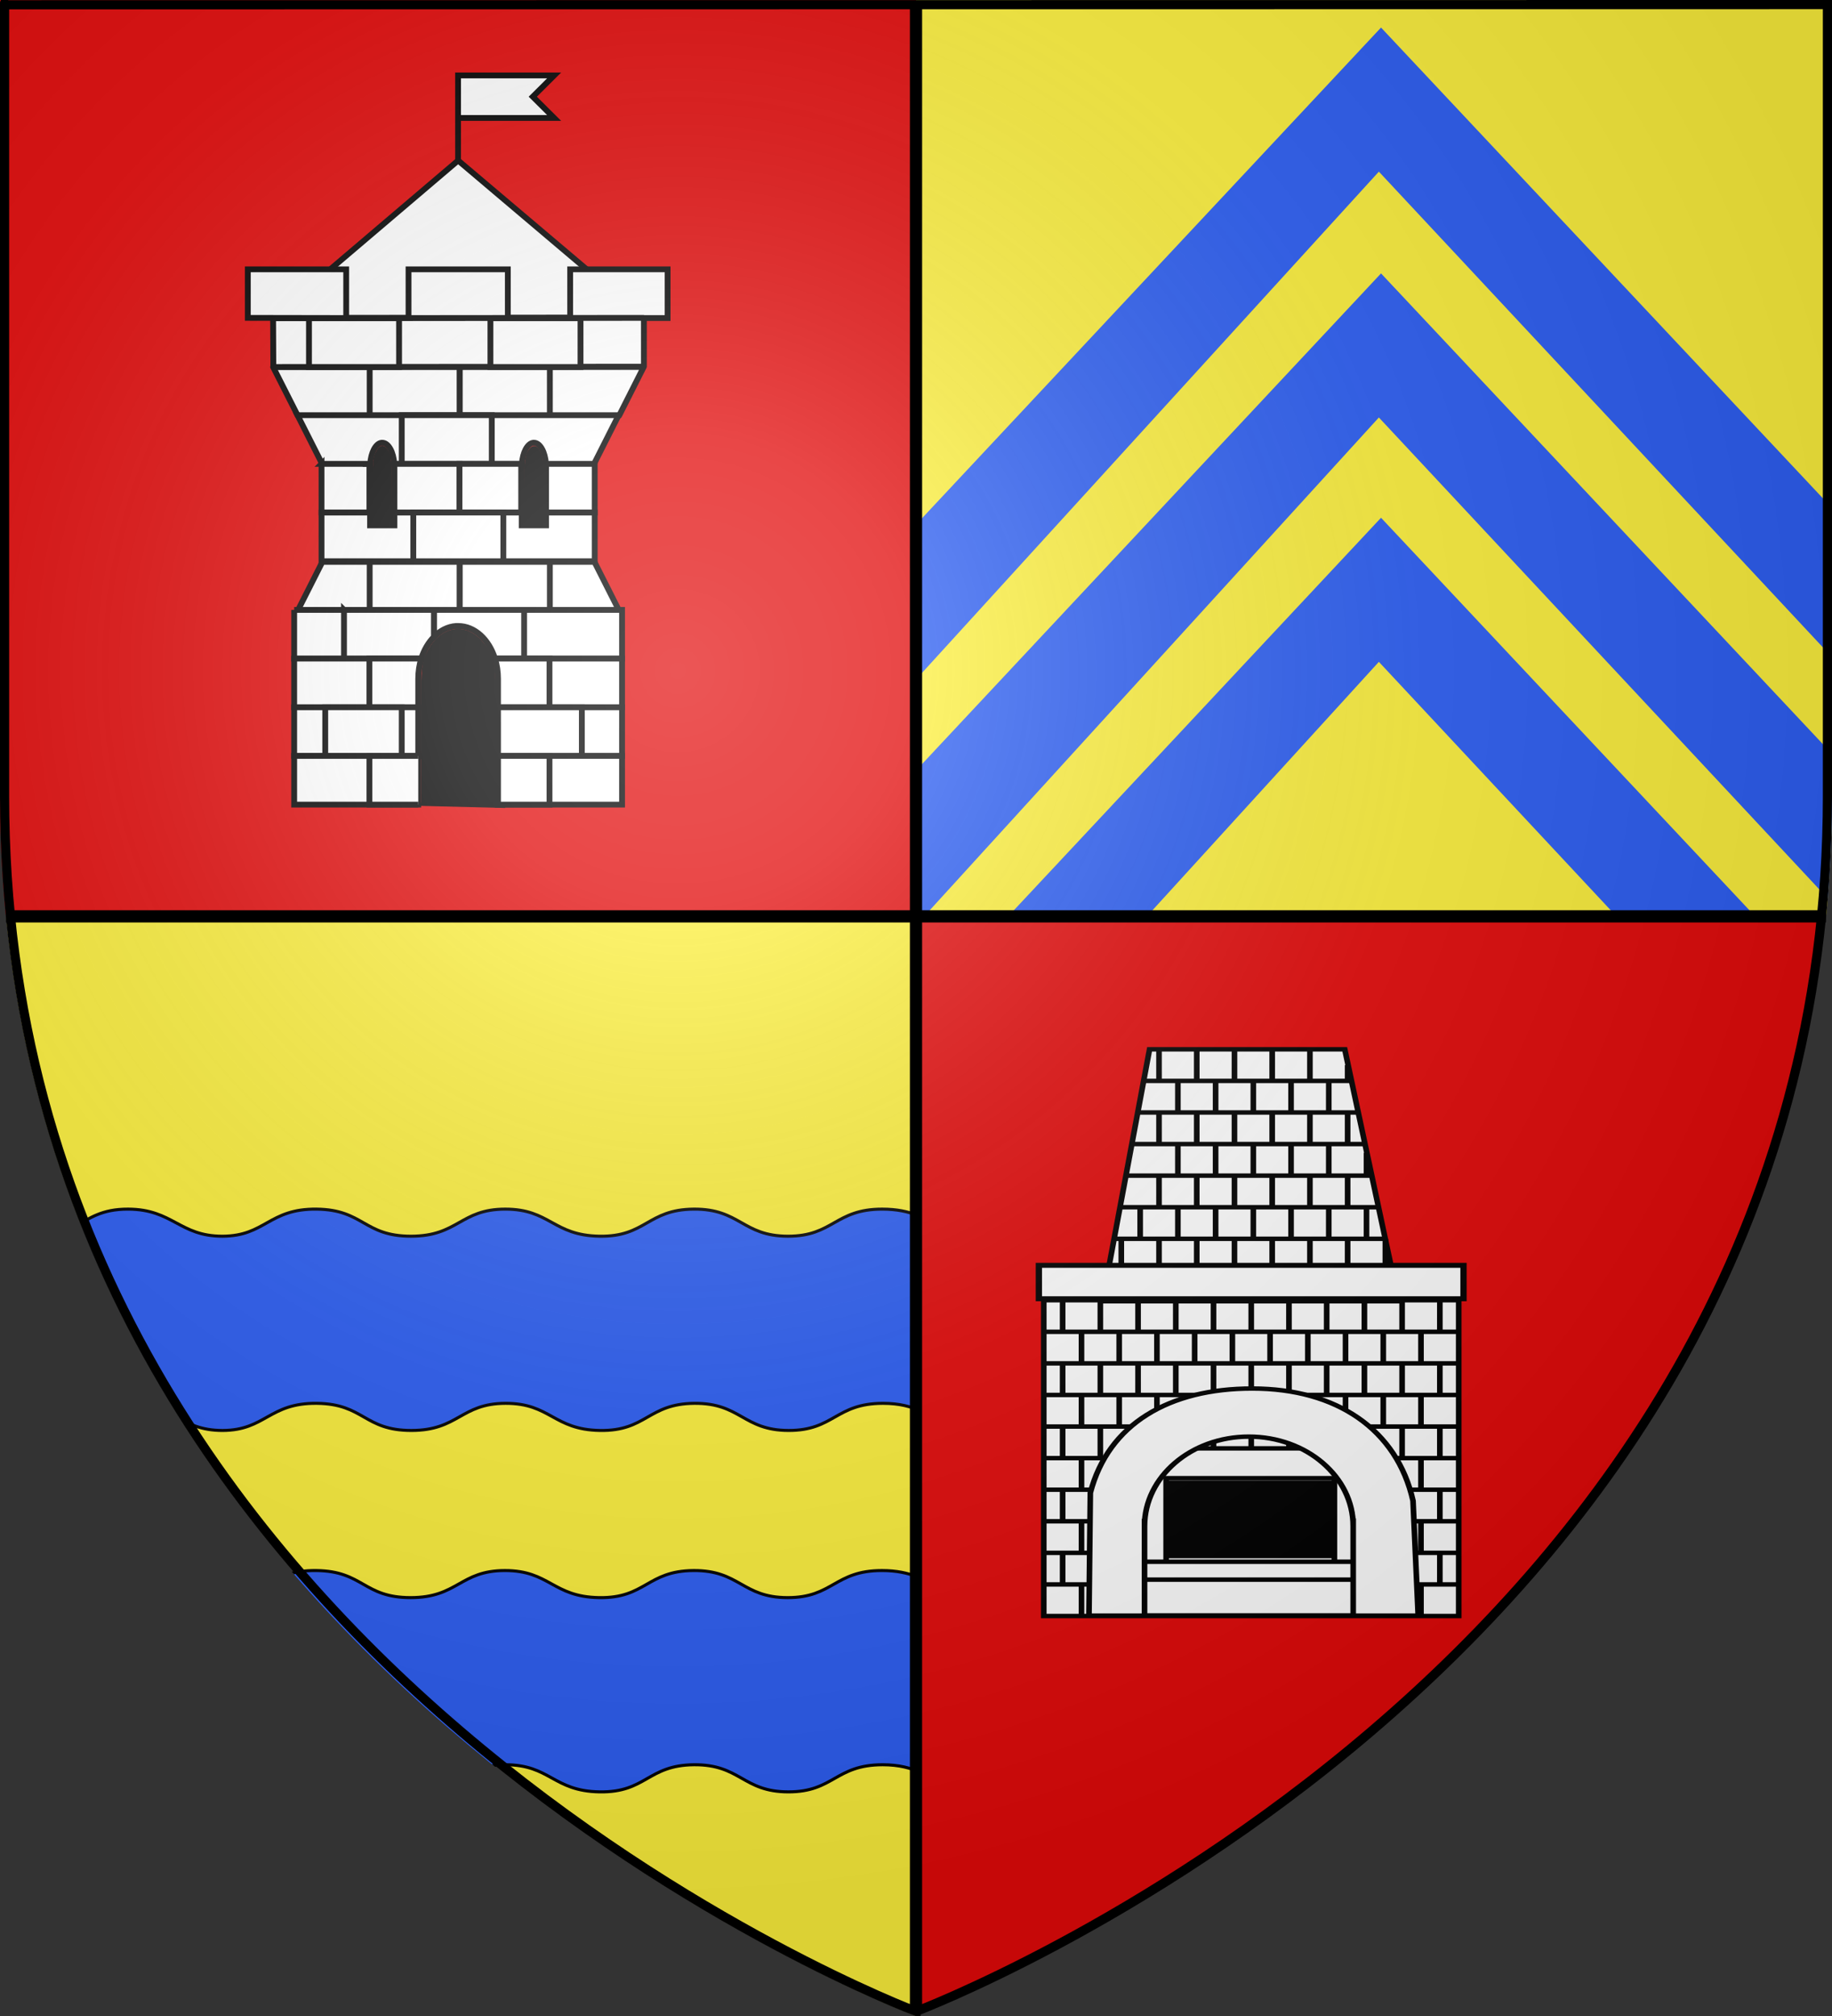 <?xml version="1.0" encoding="UTF-8" standalone="no"?>
<!-- Created with Inkscape (http://www.inkscape.org/) -->

<svg
   xmlns:svg="http://www.w3.org/2000/svg"
   xmlns="http://www.w3.org/2000/svg"
   xmlns:xlink="http://www.w3.org/1999/xlink"
   version="1.0"
   width="600"
   height="660"
   id="svg2">
  <rect width="100%" height="100%" fill="#333333" stroke="none"/>
  <defs
     id="defs6">
    <linearGradient
       id="linearGradient2893">
      <stop
         id="stop2895"
         style="stop-color:#ffffff;stop-opacity:0.314"
         offset="0" />
      <stop
         id="stop2897"
         style="stop-color:#ffffff;stop-opacity:0.251"
         offset="0.19" />
      <stop
         id="stop2901"
         style="stop-color:#6b6b6b;stop-opacity:0.125"
         offset="0.6" />
      <stop
         id="stop2899"
         style="stop-color:#000000;stop-opacity:0.125"
         offset="1" />
    </linearGradient>
    <linearGradient
       id="linearGradient2885">
      <stop
         id="stop2887"
         style="stop-color:#ffffff;stop-opacity:1"
         offset="0" />
      <stop
         id="stop2891"
         style="stop-color:#ffffff;stop-opacity:1"
         offset="0.229" />
      <stop
         id="stop2889"
         style="stop-color:#000000;stop-opacity:1"
         offset="1" />
    </linearGradient>
    <linearGradient
       id="linearGradient2955">
      <stop
         id="stop2867"
         style="stop-color:#fd0000;stop-opacity:1"
         offset="0" />
      <stop
         id="stop2873"
         style="stop-color:#e77275;stop-opacity:0.659"
         offset="0.5" />
      <stop
         id="stop2959"
         style="stop-color:#000000;stop-opacity:0.323"
         offset="1" />
    </linearGradient>
    <radialGradient
       cx="225.524"
       cy="218.901"
       r="300"
       fx="225.524"
       fy="218.901"
       id="radialGradient2961"
       xlink:href="#linearGradient2955"
       gradientUnits="userSpaceOnUse"
       gradientTransform="matrix(-4.167939e-4,2.183,-1.884,-3.599562e-4,615.597,-289.121)" />
    <polygon
       points="0.588,0.809 -0.951,-0.309 0.951,-0.309 -0.588,0.809 0,-1 0,-1 "
       transform="scale(53,53)"
       id="star" />
    <clipPath
       id="clip">
      <path
         d="m 0,-200 0,800 300,0 0,-800 -300,0 z"
         id="path10" />
    </clipPath>
    <radialGradient
       cx="225.524"
       cy="218.901"
       r="300"
       fx="225.524"
       fy="218.901"
       id="radialGradient1911"
       xlink:href="#linearGradient2955"
       gradientUnits="userSpaceOnUse"
       gradientTransform="matrix(-4.167939e-4,2.183,-1.884,-3.599562e-4,615.597,-289.121)" />
    <radialGradient
       cx="225.524"
       cy="218.901"
       r="300"
       fx="225.524"
       fy="218.901"
       id="radialGradient2865"
       xlink:href="#linearGradient2955"
       gradientUnits="userSpaceOnUse"
       gradientTransform="matrix(0,1.749,-1.593,-1.049767e-7,551.788,-191.29)" />
    <radialGradient
       cx="225.524"
       cy="218.901"
       r="300"
       fx="225.524"
       fy="218.901"
       id="radialGradient2871"
       xlink:href="#linearGradient2955"
       gradientUnits="userSpaceOnUse"
       gradientTransform="matrix(0,1.386,-1.323,-5.741131e-8,-158.082,-109.541)" />
    <radialGradient
       cx="221.445"
       cy="226.331"
       r="300"
       fx="221.445"
       fy="226.331"
       id="radialGradient3163"
       xlink:href="#linearGradient2893"
       gradientUnits="userSpaceOnUse"
       gradientTransform="matrix(1.353,0,0,1.349,-77.629,-85.747)" />
    <clipPath
       id="clipPath4602">
      <path
         d="m 178.315,351.932 c 5.237,10.231 13.288,25.474 19.002,33.267 L 451.595,106.325 707.517,380.414 c 21.023,-28.183 6.889,-10.018 19.021,-29.2 L 452.302,59.153 178.315,351.932 z"
         id="path4604"
         style="fill:#fcef3c;fill-opacity:1;fill-rule:evenodd;stroke:#000000;stroke-width:3;stroke-linecap:butt;stroke-linejoin:miter;stroke-miterlimit:4;stroke-opacity:1;stroke-dasharray:none;display:inline" />
    </clipPath>
    <clipPath
       id="clipPath4602-2">
      <path
         d="m 178.315,351.932 c 5.237,10.231 13.288,25.474 19.002,33.267 L 451.595,106.325 707.517,380.414 c 21.023,-28.183 6.889,-10.018 19.021,-29.2 L 452.302,59.153 178.315,351.932 z"
         id="path4604-6"
         style="fill:#fcef3c;fill-opacity:1;fill-rule:evenodd;stroke:#000000;stroke-width:3;stroke-linecap:butt;stroke-linejoin:miter;stroke-miterlimit:4;stroke-opacity:1;stroke-dasharray:none;display:inline" />
    </clipPath>
    <clipPath
       id="clipPath4602-9">
      <path
         d="m 178.315,351.932 c 5.237,10.231 13.288,25.474 19.002,33.267 L 451.595,106.325 707.517,380.414 c 21.023,-28.183 6.889,-10.018 19.021,-29.2 L 452.302,59.153 178.315,351.932 z"
         id="path4604-4"
         style="fill:#fcef3c;fill-opacity:1;fill-rule:evenodd;stroke:#000000;stroke-width:3;stroke-linecap:butt;stroke-linejoin:miter;stroke-miterlimit:4;stroke-opacity:1;stroke-dasharray:none;display:inline" />
    </clipPath>
    <clipPath
       id="clipPath4674">
      <path
         d="m 600,2e-6 0,260.43 c 0,13.579 -0.672,26.762 -1.947,39.57 L 300,300 300,2e-6 l 300,0 z"
         id="path4676"
         style="fill:#fcef3c;fill-opacity:1;fill-rule:evenodd;stroke:none;display:inline" />
    </clipPath>
    <clipPath
       id="clipPath4709">
      <path
         d="m 300,300 0,360 C 300,660 27.698,557.617 2,300 l 298,0 z"
         id="path4711"
         style="fill:#fcef3c;fill-opacity:1;fill-rule:evenodd;stroke:none;display:inline" />
    </clipPath>
    <clipPath
       id="clipPath4709-6">
      <path
         d="m 300,300 0,360 C 300,660 27.698,557.617 2,300 l 298,0 z"
         id="path4711-2"
         style="fill:#fcef3c;fill-opacity:1;fill-rule:evenodd;stroke:none;display:inline" />
    </clipPath>
    <clipPath
       id="clipPath4763">
      <path
         d="m 299.256,181.609 0,360 c 0,0 -272.302,-102.383 -298,-360 l 298,0 z"
         id="path4765"
         style="fill:#fcef3c;fill-opacity:1;fill-rule:evenodd;stroke:none;display:inline" />
    </clipPath>
  </defs>
  <g
     id="layer3"
     style="display:inline">
    <path
       d="M 0,0 0,260.43 C 0,274.01 0.672,287.192 1.947,300 L 300,300 300,0 0,0 z"
       id="path3161"
       style="fill:#e20909;fill-opacity:1;fill-rule:evenodd;stroke:none;display:inline" />
    <path
       d="m 300,300 0,358.5 c 0,0 270.474,-101.957 296,-358.5 l -296,0 z"
       id="path5127"
       style="fill:#e20909;fill-opacity:1;fill-rule:evenodd;stroke:none;display:inline" />
    <path
       d="m 300,300 0,360 C 300,660 27.698,557.617 2,300 l 298,0 z"
       id="path6098"
       style="fill:#fcef3c;fill-opacity:1;fill-rule:evenodd;stroke:none;display:inline" />
    <path
       d="m 600,0 0,260.43 c 0,13.579 -0.672,26.762 -1.947,39.57 L 300,300 300,0 600,0 z"
       id="path6100"
       style="fill:#fcef3c;fill-opacity:1;fill-rule:evenodd;stroke:none;display:inline" />
  </g>
  <g
     id="layer4"
     style="display:inline">
    <g
       clip-path="url(#clipPath4674)"
       id="g4647"
       style="fill:#2b5df2;fill-opacity:1">
      <path
         d="m 600,-0.351 0,260.43 c 0,13.579 -0.672,26.762 -1.947,39.57 l -298.053,0 0,-300 300,0 z"
         transform="translate(0,-50.133)"
         clip-path="url(#clipPath4602)"
         id="path6100-1"
         style="fill:#2b5df2;fill-opacity:1;fill-rule:evenodd;stroke:none;display:inline" />
      <path
         d="m 600,-0.351 0,260.43 c 0,13.579 -0.672,26.762 -1.947,39.57 l -298.053,0 0,-300 300,0 z"
         transform="translate(0,30.351)"
         clip-path="url(#clipPath4602-2)"
         id="path6100-1-0"
         style="fill:#2b5df2;fill-opacity:1;fill-rule:evenodd;stroke:none;display:inline" />
      <path
         d="m 600,-0.351 0,260.43 c 0,13.579 -0.672,26.762 -1.947,39.57 l -298.053,0 0,-300 300,0 z"
         transform="translate(0,110.351)"
         clip-path="url(#clipPath4602-9)"
         id="path6100-1-6"
         style="fill:#2b5df2;fill-opacity:1;fill-rule:evenodd;stroke:none;display:inline" />
    </g>
    <path
       d="M 89.474,104.066 210.787,103.953 150.043,52.546 89.474,104.066 z"
       id="path3971"
       style="color:#000000;fill:#ffffff;fill-opacity:1;fill-rule:nonzero;stroke:#000000;stroke-width:1.901;stroke-linecap:butt;stroke-linejoin:bevel;stroke-miterlimit:4;stroke-opacity:1;stroke-dasharray:none;stroke-dashoffset:0;marker:none;visibility:visible;display:inline;overflow:visible" />
    <path
       d="m 81.162,88.175 0,15.89 32.221,0.055 0,-15.945 -32.221,0 z m 52.639,0 0,15.945 32.519,0 0,-15.945 -32.519,0 z m 52.938,0 0,15.945 31.911,0 0,-15.945 -31.911,0 z"
       id="rect3714"
       style="color:#000000;fill:#ffffff;fill-opacity:1;fill-rule:nonzero;stroke:#000000;stroke-width:1.901;stroke-linecap:butt;stroke-linejoin:miter;stroke-miterlimit:4;stroke-opacity:1;stroke-dasharray:none;stroke-dashoffset:0;marker:none;visibility:visible;display:inline;overflow:visible" />
    <g
       transform="matrix(1.004,0,0,0.997,-18.273,-50.024)"
       id="g5927"
       style="fill:#ffffff;fill-opacity:1">
      <path
         d="m 107.284,170.679 8.054,16 104.815,0 8.03,-16 -120.898,0 z"
         id="path5523"
         style="color:#000000;fill:#ffffff;fill-opacity:1;fill-rule:nonzero;stroke:#000000;stroke-width:1.901;stroke-linecap:butt;stroke-linejoin:round;stroke-miterlimit:4;stroke-opacity:1;stroke-dasharray:none;stroke-dashoffset:0;marker:none;visibility:visible;display:inline;overflow:visible" />
      <rect
         width="29.389"
         height="16"
         x="138.792"
         y="170.679"
         id="rect5517"
         style="color:#000000;fill:#ffffff;fill-opacity:1;fill-rule:nonzero;stroke:#000000;stroke-width:1.901;stroke-linecap:butt;stroke-linejoin:miter;stroke-miterlimit:4;stroke-opacity:1;stroke-dasharray:none;stroke-dashoffset:0;marker:none;visibility:visible;display:inline;overflow:visible" />
      <rect
         width="29.389"
         height="16"
         x="168.18"
         y="170.679"
         id="rect5519"
         style="color:#000000;fill:#ffffff;fill-opacity:1;fill-rule:nonzero;stroke:#000000;stroke-width:1.901;stroke-linecap:butt;stroke-linejoin:miter;stroke-miterlimit:4;stroke-opacity:1;stroke-dasharray:none;stroke-dashoffset:0;marker:none;visibility:visible;display:inline;overflow:visible" />
    </g>
    <g
       transform="matrix(0.699,0,0,0.695,-59.706,-10.067)"
       id="g4208"
       style="fill:#ffffff;fill-opacity:1">
      <path
         d="M 224.812,210.062 236.344,233 258.875,233 c 0.362,-5.439 2.586,-9.686 5.344,-9.969 0.097,-0.01 0.214,0 0.312,0 2.89,0 5.249,4.344 5.625,9.969 l 59.781,0 c 0.362,-5.439 2.617,-9.686 5.375,-9.969 0.097,-0.01 0.183,0 0.281,0 2.89,0 5.249,4.344 5.625,9.969 l 22.531,0 11.531,-22.938 -150.469,0 z"
         id="rect3710"
         style="color:#000000;fill:#ffffff;fill-opacity:1;fill-rule:nonzero;stroke:#000000;stroke-width:2.726;stroke-linecap:butt;stroke-linejoin:miter;stroke-miterlimit:4;stroke-opacity:1;stroke-dasharray:none;stroke-dashoffset:0;marker:none;visibility:visible;display:inline;overflow:visible" />
      <rect
         width="42.189"
         height="22.929"
         x="273.653"
         y="210.066"
         id="rect5525"
         style="color:#000000;fill:#ffffff;fill-opacity:1;fill-rule:nonzero;stroke:#000000;stroke-width:2.726;stroke-linecap:butt;stroke-linejoin:miter;stroke-miterlimit:4;stroke-opacity:1;stroke-dasharray:none;stroke-dashoffset:0;marker:none;visibility:visible;display:inline;overflow:visible" />
    </g>
    <g
       transform="matrix(0.699,0,0,0.695,-59.706,-10.067)"
       id="g4212"
       style="fill:#ffffff;fill-opacity:1">
      <path
         d="m 236.062,233 0,22.938 22.75,0 0,-21.406 c 0,-0.524 0.029,-1.026 0.062,-1.531 l -22.812,0 z m 34.094,0 c 0.034,0.508 0.062,1.005 0.062,1.531 l 0,21.406 59.656,0 0,-21.406 c 0,-0.524 0.029,-1.026 0.062,-1.531 l -59.781,0 z m 71.062,0 c 0.034,0.508 0.062,1.005 0.062,1.531 l 0,21.406 22.781,0 0,-22.938 -22.844,0 z"
         id="rect2814"
         style="color:#000000;fill:#ffffff;fill-opacity:1;fill-rule:nonzero;stroke:#000000;stroke-width:2.726;stroke-linecap:butt;stroke-linejoin:miter;stroke-miterlimit:4;stroke-opacity:1;stroke-dasharray:none;stroke-dashoffset:0;marker:none;visibility:visible;display:inline;overflow:visible" />
      <path
         d="m 258.5,233 0,22.938 0.312,0 0,-21.406 c 0,-0.524 0.029,-1.026 0.062,-1.531 l -0.375,0 z m 11.656,0 c 0.034,0.508 0.062,1.005 0.062,1.531 l 0,21.406 30.469,0 0,-22.938 -30.531,0 z"
         id="rect5527"
         style="color:#000000;fill:#ffffff;fill-opacity:1;fill-rule:nonzero;stroke:#000000;stroke-width:2.726;stroke-linecap:butt;stroke-linejoin:miter;stroke-miterlimit:4;stroke-opacity:1;stroke-dasharray:none;stroke-dashoffset:0;marker:none;visibility:visible;display:inline;overflow:visible" />
      <rect
         width="28.927"
         height="22.929"
         x="300.697"
         y="232.995"
         id="rect5529"
         style="color:#000000;fill:#ffffff;fill-opacity:1;fill-rule:nonzero;stroke:#000000;stroke-width:2.726;stroke-linecap:butt;stroke-linejoin:miter;stroke-miterlimit:4;stroke-opacity:1;stroke-dasharray:none;stroke-dashoffset:0;marker:none;visibility:visible;display:inline;overflow:visible" />
    </g>
    <g
       transform="matrix(0.699,0,0,0.695,-59.706,-10.067)"
       id="g4217"
       style="fill:#ffffff;fill-opacity:1">
      <path
         d="m 236.062,255.938 0,22.906 128,0 0,-22.906 -22.781,0 0,6.031 -11.406,0 0,-6.031 -59.656,0 0,6.031 -11.406,0 0,-6.031 -22.75,0 z"
         id="rect3723"
         style="color:#000000;fill:#ffffff;fill-opacity:1;fill-rule:nonzero;stroke:#000000;stroke-width:2.726;stroke-linecap:butt;stroke-linejoin:miter;stroke-miterlimit:4;stroke-opacity:1;stroke-dasharray:none;stroke-dashoffset:0;marker:none;visibility:visible;display:inline;overflow:visible" />
      <rect
         width="42.189"
         height="22.929"
         x="279.062"
         y="255.924"
         id="rect5531"
         style="color:#000000;fill:#ffffff;fill-opacity:1;fill-rule:nonzero;stroke:#000000;stroke-width:2.726;stroke-linecap:butt;stroke-linejoin:miter;stroke-miterlimit:4;stroke-opacity:1;stroke-dasharray:none;stroke-dashoffset:0;marker:none;visibility:visible;display:inline;overflow:visible" />
    </g>
    <g
       transform="matrix(1.004,0,0,0.997,-18.273,-50.024)"
       id="g4672"
       style="fill:#ffffff;fill-opacity:1">
      <path
         d="m 115.325,250.679 8.03,-16 88.755,0 8.03,16 -104.815,0 z"
         id="path3725"
         style="color:#000000;fill:#ffffff;fill-opacity:1;fill-rule:nonzero;stroke:#000000;stroke-width:1.901;stroke-linecap:butt;stroke-linejoin:miter;stroke-miterlimit:4;stroke-opacity:1;stroke-dasharray:none;stroke-dashoffset:0;marker:none;visibility:visible;display:inline;overflow:visible" />
      <rect
         width="29.389"
         height="16"
         x="138.792"
         y="234.679"
         id="rect5533"
         style="color:#000000;fill:#ffffff;fill-opacity:1;fill-rule:nonzero;stroke:#000000;stroke-width:1.901;stroke-linecap:butt;stroke-linejoin:miter;stroke-miterlimit:4;stroke-opacity:1;stroke-dasharray:none;stroke-dashoffset:0;marker:none;visibility:visible;display:inline;overflow:visible" />
      <rect
         width="29.389"
         height="16"
         x="168.18"
         y="234.679"
         id="rect5535"
         style="color:#000000;fill:#ffffff;fill-opacity:1;fill-rule:nonzero;stroke:#000000;stroke-width:1.901;stroke-linecap:butt;stroke-linejoin:miter;stroke-miterlimit:4;stroke-opacity:1;stroke-dasharray:none;stroke-dashoffset:0;marker:none;visibility:visible;display:inline;overflow:visible" />
    </g>
    <g
       transform="matrix(0.699,0,0,0.695,-59.706,-10.067)"
       id="g4166"
       style="fill:#ffffff;fill-opacity:1">
      <path
         d="m 223.25,301.781 0,22.938 59.531,0 c 2.689,-8.655 8.953,-14.861 16.312,-15.375 l 0.031,0 c 0.307,-0.018 0.626,-10e-6 0.938,0 7.787,0 14.477,6.344 17.281,15.375 l 59.531,0 0,-22.938 -153.625,0 z"
         id="rect5501"
         style="color:#000000;fill:#ffffff;fill-opacity:1;fill-rule:nonzero;stroke:#000000;stroke-width:2.726;stroke-linecap:butt;stroke-linejoin:miter;stroke-miterlimit:4;stroke-opacity:1;stroke-dasharray:none;stroke-dashoffset:0;marker:none;visibility:visible;display:inline;overflow:visible" />
      <path
         d="m 246.594,301.781 0,22.938 36.188,0 c 1.283,-4.13 3.394,-7.679 6.031,-10.344 l 0,-12.594 -42.219,0 z"
         id="rect5547"
         style="color:#000000;fill:#ffffff;fill-opacity:1;fill-rule:nonzero;stroke:#000000;stroke-width:2.726;stroke-linecap:butt;stroke-linejoin:miter;stroke-miterlimit:4;stroke-opacity:1;stroke-dasharray:none;stroke-dashoffset:0;marker:none;visibility:visible;display:inline;overflow:visible" />
      <path
         d="m 288.812,301.781 0,12.594 c 2.889,-2.919 6.434,-4.763 10.281,-5.031 l 0.031,0 c 0.307,-0.018 0.626,-10e-6 0.938,0 7.787,0 14.477,6.344 17.281,15.375 l 13.656,0 0,-22.938 -42.188,0 z"
         id="rect5549"
         style="color:#000000;fill:#ffffff;fill-opacity:1;fill-rule:nonzero;stroke:#000000;stroke-width:2.726;stroke-linecap:butt;stroke-linejoin:miter;stroke-miterlimit:4;stroke-opacity:1;stroke-dasharray:none;stroke-dashoffset:0;marker:none;visibility:visible;display:inline;overflow:visible" />
    </g>
    <g
       transform="matrix(0.699,0,0,0.695,-59.706,-10.067)"
       id="g4149"
       style="fill:#ffffff;fill-opacity:1">
      <path
         d="m 223.25,324.719 0,22.938 58.125,0 0,-13.438 c 0,-3.364 0.496,-6.569 1.406,-9.5 l -59.531,0 z m 94.094,0 c 0.909,2.928 1.406,6.136 1.406,9.5 l 0,13.438 58.125,0 0,-22.938 -59.531,0 z"
         id="rect5499"
         style="color:#000000;fill:#ffffff;fill-opacity:1;fill-rule:nonzero;stroke:#000000;stroke-width:2.726;stroke-linecap:butt;stroke-linejoin:miter;stroke-miterlimit:4;stroke-opacity:1;stroke-dasharray:none;stroke-dashoffset:0;marker:none;visibility:visible;display:inline;overflow:visible" />
      <path
         d="m 258.5,324.719 0,22.938 22.875,0 0,-13.438 c 0,-3.364 0.496,-6.569 1.406,-9.5 l -24.281,0 z"
         id="rect5551"
         style="color:#000000;fill:#ffffff;fill-opacity:1;fill-rule:nonzero;stroke:#000000;stroke-width:2.726;stroke-linecap:butt;stroke-linejoin:miter;stroke-miterlimit:4;stroke-opacity:1;stroke-dasharray:none;stroke-dashoffset:0;marker:none;visibility:visible;display:inline;overflow:visible" />
      <path
         d="m 317.344,324.719 c 0.909,2.928 1.406,6.136 1.406,9.5 l 0,13.438 24.125,0 0,-22.938 -25.531,0 z"
         id="rect5553"
         style="color:#000000;fill:#ffffff;fill-opacity:1;fill-rule:nonzero;stroke:#000000;stroke-width:2.726;stroke-linecap:butt;stroke-linejoin:miter;stroke-miterlimit:4;stroke-opacity:1;stroke-dasharray:none;stroke-dashoffset:0;marker:none;visibility:visible;display:inline;overflow:visible" />
    </g>
    <path
       d="m 131.606,231.686 0,15.929 5.396,0 0,-15.929 -5.396,0 z"
       id="rect5561"
       style="color:#000000;fill:#ffffff;fill-opacity:1;fill-rule:nonzero;stroke:#000000;stroke-width:1.901;stroke-linecap:butt;stroke-linejoin:miter;stroke-miterlimit:4;stroke-opacity:1;stroke-dasharray:none;stroke-dashoffset:0;marker:none;visibility:visible;display:inline;overflow:visible" />
    <g
       transform="matrix(0.699,0,0,0.695,-59.706,-10.067)"
       id="g4129"
       style="fill:#ffffff;fill-opacity:1">
      <path
         d="m 223.25,347.656 0,22.906 58.125,0 0,-22.906 -58.125,0 z m 95.5,0 0,22.906 58.125,0 0,-22.906 -58.125,0 z"
         id="rect5497"
         style="color:#000000;fill:#ffffff;fill-opacity:1;fill-rule:nonzero;stroke:#000000;stroke-width:2.726;stroke-linecap:butt;stroke-linejoin:miter;stroke-miterlimit:4;stroke-opacity:1;stroke-dasharray:none;stroke-dashoffset:0;marker:none;visibility:visible;display:inline;overflow:visible" />
      <path
         d="m 318.75,347.656 0,22.906 39.281,0 0,-22.906 -39.281,0 z"
         id="rect5563"
         style="color:#000000;fill:#ffffff;fill-opacity:1;fill-rule:nonzero;stroke:#000000;stroke-width:2.726;stroke-linecap:butt;stroke-linejoin:miter;stroke-miterlimit:4;stroke-opacity:1;stroke-dasharray:none;stroke-dashoffset:0;marker:none;visibility:visible;display:inline;overflow:visible" />
      <rect
         width="35.846"
         height="22.929"
         x="237.806"
         y="347.641"
         id="rect5567"
         style="color:#000000;fill:#ffffff;fill-opacity:1;fill-rule:nonzero;stroke:#000000;stroke-width:2.726;stroke-linecap:butt;stroke-linejoin:miter;stroke-miterlimit:4;stroke-opacity:1;stroke-dasharray:none;stroke-dashoffset:0;marker:none;visibility:visible;display:inline;overflow:visible" />
    </g>
    <g
       transform="matrix(0.699,0,0,0.695,-59.706,-10.067)"
       id="g4203"
       style="fill:#ffffff;fill-opacity:1">
      <path
         d="m 223.25,370.562 0,22.938 58.125,0 0,-22.938 -58.125,0 z m 95.5,0 0,22.938 58.125,0 0,-22.938 -58.125,0 z"
         id="rect1920"
         style="color:#000000;fill:#ffffff;fill-opacity:1;fill-rule:nonzero;stroke:#000000;stroke-width:2.726;stroke-linecap:butt;stroke-linejoin:miter;stroke-miterlimit:4;stroke-opacity:1;stroke-dasharray:none;stroke-dashoffset:0;marker:none;visibility:visible;display:inline;overflow:visible" />
      <path
         d="m 281.384,393.5 -22.876,0 0,-22.929 0,0 22.876,0"
         id="path4102"
         style="color:#000000;fill:#ffffff;fill-opacity:1;stroke:#000000;stroke-width:2.726;stroke-linecap:butt;stroke-linejoin:miter;stroke-miterlimit:4;stroke-opacity:1;stroke-dasharray:none;stroke-dashoffset:0;marker:none;visibility:visible;display:inline;overflow:visible" />
      <path
         d="m 318.75,370.562 0,22.938 24.125,0 0,-22.938 -24.125,0 z"
         id="rect5571"
         style="color:#000000;fill:#ffffff;fill-opacity:1;fill-rule:nonzero;stroke:#000000;stroke-width:2.726;stroke-linecap:butt;stroke-linejoin:miter;stroke-miterlimit:4;stroke-opacity:1;stroke-dasharray:none;stroke-dashoffset:0;marker:none;visibility:visible;display:inline;overflow:visible" />
    </g>
    <g
       transform="matrix(1.004,0,0,0.997,-18.273,-50.024)"
       id="g5916"
       style="fill:#ffffff;fill-opacity:1">
      <path
         d="m 107.284,154.679 0.078,16 120.88,-0.114 0,-16 -120.958,0.114 z"
         id="path4649"
         style="color:#000000;fill:#ffffff;fill-opacity:1;fill-rule:nonzero;stroke:#000000;stroke-width:1.901;stroke-linecap:butt;stroke-linejoin:bevel;stroke-miterlimit:4;stroke-opacity:1;stroke-dasharray:none;stroke-dashoffset:0;marker:none;visibility:visible;display:inline;overflow:visible" />
      <rect
         width="29.389"
         height="16"
         x="118.992"
         y="154.679"
         id="rect4651"
         style="color:#000000;fill:#ffffff;fill-opacity:1;fill-rule:nonzero;stroke:#000000;stroke-width:1.901;stroke-linecap:butt;stroke-linejoin:miter;stroke-miterlimit:4;stroke-opacity:1;stroke-dasharray:none;stroke-dashoffset:0;marker:none;visibility:visible;display:inline;overflow:visible" />
      <rect
         width="29.389"
         height="16"
         x="178.18"
         y="154.679"
         id="rect4653"
         style="color:#000000;fill:#ffffff;fill-opacity:1;fill-rule:nonzero;stroke:#000000;stroke-width:1.901;stroke-linecap:butt;stroke-linejoin:miter;stroke-miterlimit:4;stroke-opacity:1;stroke-dasharray:none;stroke-dashoffset:0;marker:none;visibility:visible;display:inline;overflow:visible" />
    </g>
    <path
       d="m 150.023,52.517 0,-27.815 31.459,0 -6.991,6.954 6.991,6.954 -31.459,0 0,0"
       id="path4027"
       style="fill:#ffffff;fill-opacity:1;fill-rule:evenodd;stroke:#000000;stroke-width:1.901;stroke-linecap:butt;stroke-linejoin:miter;stroke-miterlimit:4;stroke-opacity:1;stroke-dasharray:none" />
    <path
       d="m 137.179,263.313 28.284,0.707"
       id="path4344"
       style="fill:none;stroke:#000000;stroke-width:1px;stroke-linecap:butt;stroke-linejoin:miter;stroke-opacity:1" />
    <path
       d="m 149.059,262.944 c -4.472,-0.133 -10.143,0.091 -10.872,0.065 l 0.088,-0.4 0,-21.604 c 0,-23.813 0.003,-23.846 2.225,-28.027 3.995,-7.518 11.594,-8.927 16.891,-3.131 2.18,2.385 3.001,3.952 3.887,7.416 0.641,2.508 0.685,4.067 0.685,24.367 l 0,21.687 -2.386,-0.065 c -1.313,-0.036 -6.046,-0.174 -10.518,-0.307 l 0,-3e-5 z"
       id="path4346"
       style="fill:#000000;fill-opacity:1;fill-rule:nonzero;stroke:#000000;stroke-width:0.778;stroke-miterlimit:4;stroke-opacity:1;stroke-dasharray:none" />
    <path
       d="m 122.43,160.52 c 0.106,-9.962 0.153,-10.607 0.889,-12.202 1.228,-2.659 2.477,-2.676 3.819,-0.052 0.653,1.276 0.716,2.206 0.819,12.077 l 0.112,10.695 -2.875,0 -2.875,0 0.112,-10.518 z"
       id="path4348"
       style="fill:#000000;fill-opacity:1;fill-rule:nonzero;stroke:#000000;stroke-width:0.778;stroke-miterlimit:4;stroke-opacity:1;stroke-dasharray:none" />
    <path
       d="m 171.955,160.874 c 0.161,-10.501 0.34,-11.922 1.722,-13.679 0.984,-1.251 2.015,-1.062 2.833,0.52 1.113,2.152 1.364,4.759 1.364,14.179 l 0,9.144 -3.037,0 -3.037,0 0.156,-10.165 z"
       id="path4350"
       style="fill:#000000;fill-opacity:1;fill-rule:nonzero;stroke:#000000;stroke-width:0.778;stroke-miterlimit:4;stroke-opacity:1;stroke-dasharray:none" />
    <path
       d="m 41.979,395.844 c -8.708,-0.034 -12.563,3.008 -17.41,5.645 0,9.762 0,-1.128 0,10.829 0,17.804 2.44,34.194 6.685,49.23 2.787,-1.264 6.074,-2.142 10.755,-2.124 14.644,0.056 16.84,8.922 30.899,8.883 14.059,-0.039 15.205,-9.069 30.884,-8.883 15.432,0.182 15.39,8.875 30.899,8.883 15.509,0.008 16.164,-8.866 30.899,-8.883 14.735,-0.018 15.639,8.637 30.899,8.883 15.26,0.247 15.704,-8.76 30.913,-8.883 15.215,-0.124 15.944,8.859 30.869,8.883 14.925,0.024 15.407,-8.883 30.913,-8.883 5.463,0 9.212,1.095 12.374,2.511 4.312,-15.142 6.804,-31.659 6.804,-49.616 l 0,-10.532 c -5.23,-2.605 -9.67,-5.942 -19.445,-5.942 -15.491,10e-6 -15.974,8.893 -30.884,8.868 -14.91,-0.024 -15.64,-8.992 -30.839,-8.868 -15.194,0.124 -15.625,9.115 -30.869,8.868 -15.244,-0.246 -16.164,-8.886 -30.884,-8.868 -14.72,0.018 -15.376,8.877 -30.869,8.868 -15.493,-0.008 -15.453,-8.686 -30.869,-8.868 -15.663,-0.185 -16.795,8.83 -30.839,8.868 -14.044,0.038 -16.255,-8.813 -30.884,-8.868 z"
       clip-path="url(#clipPath4709)"
       id="path2855"
       style="fill:#2b5df2;fill-opacity:1;fill-rule:evenodd;stroke:#000000;stroke-width:1;stroke-linecap:butt;stroke-linejoin:miter;stroke-miterlimit:4;stroke-opacity:1;stroke-dasharray:none;display:inline" />
    <path
       d="m 41.979,395.844 c -8.708,-0.034 -12.563,3.008 -17.41,5.645 0,9.762 0,-1.128 0,10.829 0,17.804 2.44,34.194 6.685,49.23 2.787,-1.264 6.074,-2.142 10.755,-2.124 14.644,0.056 16.84,8.922 30.899,8.883 14.059,-0.039 15.205,-9.069 30.884,-8.883 15.432,0.182 15.39,8.875 30.899,8.883 15.509,0.008 16.164,-8.866 30.899,-8.883 14.735,-0.018 15.639,8.637 30.899,8.883 15.26,0.247 15.704,-8.76 30.913,-8.883 15.215,-0.124 15.944,8.859 30.869,8.883 14.925,0.024 15.407,-8.883 30.913,-8.883 5.463,0 9.212,1.095 12.374,2.511 4.312,-15.142 6.804,-31.659 6.804,-49.616 l 0,-10.532 c -5.23,-2.605 -9.67,-5.942 -19.445,-5.942 -15.491,10e-6 -15.974,8.893 -30.884,8.868 -14.91,-0.024 -15.64,-8.992 -30.839,-8.868 -15.194,0.124 -15.625,9.115 -30.869,8.868 -15.244,-0.246 -16.164,-8.886 -30.884,-8.868 -14.72,0.018 -15.376,8.877 -30.869,8.868 -15.493,-0.008 -15.453,-8.686 -30.869,-8.868 -15.663,-0.185 -16.795,8.83 -30.839,8.868 -14.044,0.038 -16.255,-8.813 -30.884,-8.868 z"
       transform="translate(-0.107,118.321)"
       clip-path="url(#clipPath4763)"
       id="path2855-4"
       style="fill:#2b5df2;fill-opacity:1;fill-rule:evenodd;stroke:#000000;stroke-width:1;stroke-linecap:butt;stroke-linejoin:miter;stroke-miterlimit:4;stroke-opacity:1;stroke-dasharray:none;display:inline" />
    <g
       transform="matrix(0.52,0,0,0.412,253.066,322.046)"
       id="g7101"
       style="fill:#ffffff;stroke:#000000;stroke-width:3.537;stroke-miterlimit:4;stroke-opacity:1;stroke-dasharray:none;display:inline">
      <g
         transform="matrix(1.695,0,0,1.695,15.575,8.426)"
         id="g2213"
         style="fill:#ffffff;stroke:#000000;stroke-width:2.087;stroke-miterlimit:4;stroke-opacity:1;stroke-dasharray:none;display:inline">
        <g
           id="g2215"
           style="fill:#ffffff;stroke:#000000;stroke-width:2.087;stroke-miterlimit:4;stroke-opacity:1;stroke-dasharray:none">
          <rect
             width="154.182"
             height="148.054"
             x="91.536"
             y="143.408"
             id="rect2217"
             style="fill:#ffffff;stroke:#000000;stroke-width:2.087;stroke-miterlimit:4;stroke-opacity:1;stroke-dasharray:none" />
          <line
             style="fill:#ffffff;stroke:#000000;stroke-width:2.087;stroke-miterlimit:4;stroke-opacity:1;stroke-dasharray:none"
             x1="91.536"
             y1="158.214"
             x2="245.718"
             y2="158.214"
             id="line2219" />
          <line
             style="fill:#ffffff;stroke:#000000;stroke-width:2.087;stroke-miterlimit:4;stroke-opacity:1;stroke-dasharray:none"
             x1="91.536"
             y1="173.019"
             x2="245.718"
             y2="173.019"
             id="line2221" />
          <line
             style="fill:#ffffff;stroke:#000000;stroke-width:2.087;stroke-miterlimit:4;stroke-opacity:1;stroke-dasharray:none"
             x1="91.536"
             y1="187.824"
             x2="245.718"
             y2="187.824"
             id="line2223" />
          <line
             style="fill:#ffffff;stroke:#000000;stroke-width:2.087;stroke-miterlimit:4;stroke-opacity:1;stroke-dasharray:none"
             x1="91.536"
             y1="202.63"
             x2="245.718"
             y2="202.63"
             id="line2225" />
          <line
             style="fill:#ffffff;stroke:#000000;stroke-width:2.087;stroke-miterlimit:4;stroke-opacity:1;stroke-dasharray:none"
             x1="91.536"
             y1="217.435"
             x2="245.718"
             y2="217.435"
             id="line2227" />
          <line
             style="fill:#ffffff;stroke:#000000;stroke-width:2.087;stroke-miterlimit:4;stroke-opacity:1;stroke-dasharray:none"
             x1="91.536"
             y1="232.24"
             x2="245.718"
             y2="232.24"
             id="line2229" />
          <line
             style="fill:#ffffff;stroke:#000000;stroke-width:2.087;stroke-miterlimit:4;stroke-opacity:1;stroke-dasharray:none"
             x1="91.536"
             y1="247.045"
             x2="245.718"
             y2="247.045"
             id="line2231" />
          <line
             style="fill:#ffffff;stroke:#000000;stroke-width:2.087;stroke-miterlimit:4;stroke-opacity:1;stroke-dasharray:none"
             x1="91.536"
             y1="261.851"
             x2="245.718"
             y2="261.851"
             id="line2233" />
          <line
             style="fill:#ffffff;stroke:#000000;stroke-width:2.087;stroke-miterlimit:4;stroke-opacity:1;stroke-dasharray:none"
             x1="91.536"
             y1="276.656"
             x2="245.718"
             y2="276.656"
             id="line2235" />
          <line
             style="fill:#ffffff;stroke:#000000;stroke-width:2.087;stroke-miterlimit:4;stroke-opacity:1;stroke-dasharray:none"
             x1="98.545"
             y1="143.408"
             x2="98.545"
             y2="158.214"
             id="line2237" />
          <line
             style="fill:#ffffff;stroke:#000000;stroke-width:2.087;stroke-miterlimit:4;stroke-opacity:1;stroke-dasharray:none"
             x1="112.561"
             y1="143.408"
             x2="112.561"
             y2="158.214"
             id="line2239" />
          <line
             style="fill:#ffffff;stroke:#000000;stroke-width:2.087;stroke-miterlimit:4;stroke-opacity:1;stroke-dasharray:none"
             x1="105.552"
             y1="158.214"
             x2="105.552"
             y2="173.019"
             id="line2241" />
          <line
             style="fill:#ffffff;stroke:#000000;stroke-width:2.087;stroke-miterlimit:4;stroke-opacity:1;stroke-dasharray:none"
             x1="119.569"
             y1="158.214"
             x2="119.569"
             y2="173.019"
             id="line2243" />
          <line
             style="fill:#ffffff;stroke:#000000;stroke-width:2.087;stroke-miterlimit:4;stroke-opacity:1;stroke-dasharray:none"
             x1="126.576"
             y1="143.408"
             x2="126.576"
             y2="158.214"
             id="line2245" />
          <line
             style="fill:#ffffff;stroke:#000000;stroke-width:2.087;stroke-miterlimit:4;stroke-opacity:1;stroke-dasharray:none"
             x1="133.585"
             y1="158.214"
             x2="133.585"
             y2="173.019"
             id="line2247" />
          <line
             style="fill:#ffffff;stroke:#000000;stroke-width:2.087;stroke-miterlimit:4;stroke-opacity:1;stroke-dasharray:none"
             x1="140.594"
             y1="143.408"
             x2="140.594"
             y2="158.214"
             id="line2249" />
          <line
             style="fill:#ffffff;stroke:#000000;stroke-width:2.087;stroke-miterlimit:4;stroke-opacity:1;stroke-dasharray:none"
             x1="154.611"
             y1="143.408"
             x2="154.611"
             y2="158.214"
             id="line2251" />
          <line
             style="fill:#ffffff;stroke:#000000;stroke-width:2.087;stroke-miterlimit:4;stroke-opacity:1;stroke-dasharray:none"
             x1="147.603"
             y1="158.214"
             x2="147.603"
             y2="173.019"
             id="line2253" />
          <line
             style="fill:#ffffff;stroke:#000000;stroke-width:2.087;stroke-miterlimit:4;stroke-opacity:1;stroke-dasharray:none"
             x1="161.62"
             y1="158.214"
             x2="161.62"
             y2="173.019"
             id="line2255" />
          <line
             style="fill:#ffffff;stroke:#000000;stroke-width:2.087;stroke-miterlimit:4;stroke-opacity:1;stroke-dasharray:none"
             x1="168.629"
             y1="143.408"
             x2="168.629"
             y2="158.214"
             id="line2257" />
          <line
             style="fill:#ffffff;stroke:#000000;stroke-width:2.087;stroke-miterlimit:4;stroke-opacity:1;stroke-dasharray:none"
             x1="175.636"
             y1="158.214"
             x2="175.636"
             y2="173.019"
             id="line2259" />
          <line
             style="fill:#ffffff;stroke:#000000;stroke-width:2.087;stroke-miterlimit:4;stroke-opacity:1;stroke-dasharray:none"
             x1="182.645"
             y1="143.408"
             x2="182.645"
             y2="158.214"
             id="line2261" />
          <line
             style="fill:#ffffff;stroke:#000000;stroke-width:2.087;stroke-miterlimit:4;stroke-opacity:1;stroke-dasharray:none"
             x1="196.66"
             y1="143.408"
             x2="196.66"
             y2="158.214"
             id="line2263" />
          <line
             style="fill:#ffffff;stroke:#000000;stroke-width:2.087;stroke-miterlimit:4;stroke-opacity:1;stroke-dasharray:none"
             x1="189.653"
             y1="158.214"
             x2="189.653"
             y2="173.019"
             id="line2265" />
          <line
             style="fill:#ffffff;stroke:#000000;stroke-width:2.087;stroke-miterlimit:4;stroke-opacity:1;stroke-dasharray:none"
             x1="203.669"
             y1="158.214"
             x2="203.669"
             y2="173.019"
             id="line2267" />
          <line
             style="fill:#ffffff;stroke:#000000;stroke-width:2.087;stroke-miterlimit:4;stroke-opacity:1;stroke-dasharray:none"
             x1="210.678"
             y1="143.408"
             x2="210.678"
             y2="158.214"
             id="line2269" />
          <line
             style="fill:#ffffff;stroke:#000000;stroke-width:2.087;stroke-miterlimit:4;stroke-opacity:1;stroke-dasharray:none"
             x1="217.687"
             y1="158.214"
             x2="217.687"
             y2="173.019"
             id="line2271" />
          <line
             style="fill:#ffffff;stroke:#000000;stroke-width:2.087;stroke-miterlimit:4;stroke-opacity:1;stroke-dasharray:none"
             x1="224.693"
             y1="143.408"
             x2="224.693"
             y2="158.214"
             id="line2273" />
          <line
             style="fill:#ffffff;stroke:#000000;stroke-width:2.087;stroke-miterlimit:4;stroke-opacity:1;stroke-dasharray:none"
             x1="238.711"
             y1="143.408"
             x2="238.711"
             y2="158.214"
             id="line2275" />
          <line
             style="fill:#ffffff;stroke:#000000;stroke-width:2.087;stroke-miterlimit:4;stroke-opacity:1;stroke-dasharray:none"
             x1="231.702"
             y1="158.214"
             x2="231.702"
             y2="173.019"
             id="line2277" />
          <line
             style="fill:#ffffff;stroke:#000000;stroke-width:2.087;stroke-miterlimit:4;stroke-opacity:1;stroke-dasharray:none"
             x1="98.545"
             y1="173.019"
             x2="98.545"
             y2="187.824"
             id="line2279" />
          <line
             style="fill:#ffffff;stroke:#000000;stroke-width:2.087;stroke-miterlimit:4;stroke-opacity:1;stroke-dasharray:none"
             x1="112.561"
             y1="173.019"
             x2="112.561"
             y2="187.824"
             id="line2281" />
          <line
             style="fill:#ffffff;stroke:#000000;stroke-width:2.087;stroke-miterlimit:4;stroke-opacity:1;stroke-dasharray:none"
             x1="105.552"
             y1="187.824"
             x2="105.552"
             y2="202.63"
             id="line2283" />
          <line
             style="fill:#ffffff;stroke:#000000;stroke-width:2.087;stroke-miterlimit:4;stroke-opacity:1;stroke-dasharray:none"
             x1="119.569"
             y1="187.824"
             x2="119.569"
             y2="202.63"
             id="line2285" />
          <line
             style="fill:#ffffff;stroke:#000000;stroke-width:2.087;stroke-miterlimit:4;stroke-opacity:1;stroke-dasharray:none"
             x1="126.576"
             y1="173.019"
             x2="126.576"
             y2="187.824"
             id="line2287" />
          <line
             style="fill:#ffffff;stroke:#000000;stroke-width:2.087;stroke-miterlimit:4;stroke-opacity:1;stroke-dasharray:none"
             x1="133.585"
             y1="187.824"
             x2="133.585"
             y2="202.63"
             id="line2289" />
          <line
             style="fill:#ffffff;stroke:#000000;stroke-width:2.087;stroke-miterlimit:4;stroke-opacity:1;stroke-dasharray:none"
             x1="140.594"
             y1="173.019"
             x2="140.594"
             y2="187.824"
             id="line2291" />
          <line
             style="fill:#ffffff;stroke:#000000;stroke-width:2.087;stroke-miterlimit:4;stroke-opacity:1;stroke-dasharray:none"
             x1="154.611"
             y1="173.019"
             x2="154.611"
             y2="187.824"
             id="line2293" />
          <line
             style="fill:#ffffff;stroke:#000000;stroke-width:2.087;stroke-miterlimit:4;stroke-opacity:1;stroke-dasharray:none"
             x1="147.603"
             y1="187.824"
             x2="147.603"
             y2="202.63"
             id="line2295" />
          <line
             style="fill:#ffffff;stroke:#000000;stroke-width:2.087;stroke-miterlimit:4;stroke-opacity:1;stroke-dasharray:none"
             x1="161.62"
             y1="187.824"
             x2="161.62"
             y2="202.63"
             id="line2297" />
          <line
             style="fill:#ffffff;stroke:#000000;stroke-width:2.087;stroke-miterlimit:4;stroke-opacity:1;stroke-dasharray:none"
             x1="168.629"
             y1="173.019"
             x2="168.629"
             y2="187.824"
             id="line2299" />
          <line
             style="fill:#ffffff;stroke:#000000;stroke-width:2.087;stroke-miterlimit:4;stroke-opacity:1;stroke-dasharray:none"
             x1="175.636"
             y1="187.824"
             x2="175.636"
             y2="202.63"
             id="line2301" />
          <line
             style="fill:#ffffff;stroke:#000000;stroke-width:2.087;stroke-miterlimit:4;stroke-opacity:1;stroke-dasharray:none"
             x1="182.645"
             y1="173.019"
             x2="182.645"
             y2="187.824"
             id="line2303" />
          <line
             style="fill:#ffffff;stroke:#000000;stroke-width:2.087;stroke-miterlimit:4;stroke-opacity:1;stroke-dasharray:none"
             x1="196.66"
             y1="173.019"
             x2="196.66"
             y2="187.824"
             id="line2305" />
          <line
             style="fill:#ffffff;stroke:#000000;stroke-width:2.087;stroke-miterlimit:4;stroke-opacity:1;stroke-dasharray:none"
             x1="189.653"
             y1="187.824"
             x2="189.653"
             y2="202.63"
             id="line2307" />
          <line
             style="fill:#ffffff;stroke:#000000;stroke-width:2.087;stroke-miterlimit:4;stroke-opacity:1;stroke-dasharray:none"
             x1="203.669"
             y1="187.824"
             x2="203.669"
             y2="202.63"
             id="line2309" />
          <line
             style="fill:#ffffff;stroke:#000000;stroke-width:2.087;stroke-miterlimit:4;stroke-opacity:1;stroke-dasharray:none"
             x1="210.678"
             y1="173.019"
             x2="210.678"
             y2="187.824"
             id="line2311" />
          <line
             style="fill:#ffffff;stroke:#000000;stroke-width:2.087;stroke-miterlimit:4;stroke-opacity:1;stroke-dasharray:none"
             x1="217.687"
             y1="187.824"
             x2="217.687"
             y2="202.63"
             id="line2313" />
          <line
             style="fill:#ffffff;stroke:#000000;stroke-width:2.087;stroke-miterlimit:4;stroke-opacity:1;stroke-dasharray:none"
             x1="224.693"
             y1="173.019"
             x2="224.693"
             y2="187.824"
             id="line2315" />
          <line
             style="fill:#ffffff;stroke:#000000;stroke-width:2.087;stroke-miterlimit:4;stroke-opacity:1;stroke-dasharray:none"
             x1="238.711"
             y1="173.019"
             x2="238.711"
             y2="187.824"
             id="line2317" />
          <line
             style="fill:#ffffff;stroke:#000000;stroke-width:2.087;stroke-miterlimit:4;stroke-opacity:1;stroke-dasharray:none"
             x1="231.702"
             y1="187.824"
             x2="231.702"
             y2="202.63"
             id="line2319" />
          <line
             style="fill:#ffffff;stroke:#000000;stroke-width:2.087;stroke-miterlimit:4;stroke-opacity:1;stroke-dasharray:none"
             x1="98.545"
             y1="202.63"
             x2="98.545"
             y2="217.435"
             id="line2321" />
          <line
             style="fill:#ffffff;stroke:#000000;stroke-width:2.087;stroke-miterlimit:4;stroke-opacity:1;stroke-dasharray:none"
             x1="112.561"
             y1="202.63"
             x2="112.561"
             y2="217.435"
             id="line2323" />
          <line
             style="fill:#ffffff;stroke:#000000;stroke-width:2.087;stroke-miterlimit:4;stroke-opacity:1;stroke-dasharray:none"
             x1="105.552"
             y1="217.435"
             x2="105.552"
             y2="232.24"
             id="line2325" />
          <line
             style="fill:#ffffff;stroke:#000000;stroke-width:2.087;stroke-miterlimit:4;stroke-opacity:1;stroke-dasharray:none"
             x1="119.569"
             y1="217.435"
             x2="119.569"
             y2="232.24"
             id="line2327" />
          <line
             style="fill:#ffffff;stroke:#000000;stroke-width:2.087;stroke-miterlimit:4;stroke-opacity:1;stroke-dasharray:none"
             x1="126.576"
             y1="202.63"
             x2="126.576"
             y2="217.435"
             id="line2329" />
          <line
             style="fill:#ffffff;stroke:#000000;stroke-width:2.087;stroke-miterlimit:4;stroke-opacity:1;stroke-dasharray:none"
             x1="133.585"
             y1="217.435"
             x2="133.585"
             y2="232.24"
             id="line2331" />
          <line
             style="fill:#ffffff;stroke:#000000;stroke-width:2.087;stroke-miterlimit:4;stroke-opacity:1;stroke-dasharray:none"
             x1="140.594"
             y1="202.63"
             x2="140.594"
             y2="217.435"
             id="line2333" />
          <line
             style="fill:#ffffff;stroke:#000000;stroke-width:2.087;stroke-miterlimit:4;stroke-opacity:1;stroke-dasharray:none"
             x1="154.611"
             y1="202.63"
             x2="154.611"
             y2="217.435"
             id="line2335" />
          <line
             style="fill:#ffffff;stroke:#000000;stroke-width:2.087;stroke-miterlimit:4;stroke-opacity:1;stroke-dasharray:none"
             x1="147.603"
             y1="217.435"
             x2="147.603"
             y2="232.24"
             id="line2337" />
          <line
             style="fill:#ffffff;stroke:#000000;stroke-width:2.087;stroke-miterlimit:4;stroke-opacity:1;stroke-dasharray:none"
             x1="161.62"
             y1="217.435"
             x2="161.62"
             y2="232.24"
             id="line2339" />
          <line
             style="fill:#ffffff;stroke:#000000;stroke-width:2.087;stroke-miterlimit:4;stroke-opacity:1;stroke-dasharray:none"
             x1="168.629"
             y1="202.63"
             x2="168.629"
             y2="217.435"
             id="line2341" />
          <line
             style="fill:#ffffff;stroke:#000000;stroke-width:2.087;stroke-miterlimit:4;stroke-opacity:1;stroke-dasharray:none"
             x1="175.636"
             y1="217.435"
             x2="175.636"
             y2="232.24"
             id="line2343" />
          <line
             style="fill:#ffffff;stroke:#000000;stroke-width:2.087;stroke-miterlimit:4;stroke-opacity:1;stroke-dasharray:none"
             x1="182.645"
             y1="202.63"
             x2="182.645"
             y2="217.435"
             id="line2345" />
          <line
             style="fill:#ffffff;stroke:#000000;stroke-width:2.087;stroke-miterlimit:4;stroke-opacity:1;stroke-dasharray:none"
             x1="196.66"
             y1="202.63"
             x2="196.66"
             y2="217.435"
             id="line2347" />
          <line
             style="fill:#ffffff;stroke:#000000;stroke-width:2.087;stroke-miterlimit:4;stroke-opacity:1;stroke-dasharray:none"
             x1="189.653"
             y1="217.435"
             x2="189.653"
             y2="232.24"
             id="line2349" />
          <line
             style="fill:#ffffff;stroke:#000000;stroke-width:2.087;stroke-miterlimit:4;stroke-opacity:1;stroke-dasharray:none"
             x1="203.669"
             y1="217.435"
             x2="203.669"
             y2="232.24"
             id="line2351" />
          <line
             style="fill:#ffffff;stroke:#000000;stroke-width:2.087;stroke-miterlimit:4;stroke-opacity:1;stroke-dasharray:none"
             x1="210.678"
             y1="202.63"
             x2="210.678"
             y2="217.435"
             id="line2353" />
          <line
             style="fill:#ffffff;stroke:#000000;stroke-width:2.087;stroke-miterlimit:4;stroke-opacity:1;stroke-dasharray:none"
             x1="217.687"
             y1="217.435"
             x2="217.687"
             y2="232.24"
             id="line2355" />
          <line
             style="fill:#ffffff;stroke:#000000;stroke-width:2.087;stroke-miterlimit:4;stroke-opacity:1;stroke-dasharray:none"
             x1="224.693"
             y1="202.63"
             x2="224.693"
             y2="217.435"
             id="line2357" />
          <line
             style="fill:#ffffff;stroke:#000000;stroke-width:2.087;stroke-miterlimit:4;stroke-opacity:1;stroke-dasharray:none"
             x1="238.711"
             y1="202.63"
             x2="238.711"
             y2="217.435"
             id="line2359" />
          <line
             style="fill:#ffffff;stroke:#000000;stroke-width:2.087;stroke-miterlimit:4;stroke-opacity:1;stroke-dasharray:none"
             x1="231.702"
             y1="217.435"
             x2="231.702"
             y2="232.24"
             id="line2361" />
          <line
             style="fill:#ffffff;stroke:#000000;stroke-width:2.087;stroke-miterlimit:4;stroke-opacity:1;stroke-dasharray:none"
             x1="98.545"
             y1="232.24"
             x2="98.545"
             y2="247.045"
             id="line2363" />
          <line
             style="fill:#ffffff;stroke:#000000;stroke-width:2.087;stroke-miterlimit:4;stroke-opacity:1;stroke-dasharray:none"
             x1="112.561"
             y1="232.24"
             x2="112.561"
             y2="247.045"
             id="line2365" />
          <line
             style="fill:#ffffff;stroke:#000000;stroke-width:2.087;stroke-miterlimit:4;stroke-opacity:1;stroke-dasharray:none"
             x1="105.552"
             y1="247.045"
             x2="105.552"
             y2="261.851"
             id="line2367" />
          <line
             style="fill:#ffffff;stroke:#000000;stroke-width:2.087;stroke-miterlimit:4;stroke-opacity:1;stroke-dasharray:none"
             x1="119.569"
             y1="247.045"
             x2="119.569"
             y2="261.851"
             id="line2369" />
          <line
             style="fill:#ffffff;stroke:#000000;stroke-width:2.087;stroke-miterlimit:4;stroke-opacity:1;stroke-dasharray:none"
             x1="126.576"
             y1="232.24"
             x2="126.576"
             y2="247.045"
             id="line2371" />
          <line
             style="fill:#ffffff;stroke:#000000;stroke-width:2.087;stroke-miterlimit:4;stroke-opacity:1;stroke-dasharray:none"
             x1="133.585"
             y1="247.045"
             x2="133.585"
             y2="261.851"
             id="line2373" />
          <line
             style="fill:#ffffff;stroke:#000000;stroke-width:2.087;stroke-miterlimit:4;stroke-opacity:1;stroke-dasharray:none"
             x1="140.594"
             y1="232.24"
             x2="140.594"
             y2="247.045"
             id="line2375" />
          <line
             style="fill:#ffffff;stroke:#000000;stroke-width:2.087;stroke-miterlimit:4;stroke-opacity:1;stroke-dasharray:none"
             x1="154.611"
             y1="232.24"
             x2="154.611"
             y2="247.045"
             id="line2377" />
          <line
             style="fill:#ffffff;stroke:#000000;stroke-width:2.087;stroke-miterlimit:4;stroke-opacity:1;stroke-dasharray:none"
             x1="147.603"
             y1="247.045"
             x2="147.603"
             y2="261.851"
             id="line2379" />
          <line
             style="fill:#ffffff;stroke:#000000;stroke-width:2.087;stroke-miterlimit:4;stroke-opacity:1;stroke-dasharray:none"
             x1="161.62"
             y1="247.045"
             x2="161.62"
             y2="261.851"
             id="line2381" />
          <line
             style="fill:#ffffff;stroke:#000000;stroke-width:2.087;stroke-miterlimit:4;stroke-opacity:1;stroke-dasharray:none"
             x1="168.629"
             y1="232.24"
             x2="168.629"
             y2="247.045"
             id="line2383" />
          <line
             style="fill:#ffffff;stroke:#000000;stroke-width:2.087;stroke-miterlimit:4;stroke-opacity:1;stroke-dasharray:none"
             x1="175.636"
             y1="247.045"
             x2="175.636"
             y2="261.851"
             id="line2385" />
          <line
             style="fill:#ffffff;stroke:#000000;stroke-width:2.087;stroke-miterlimit:4;stroke-opacity:1;stroke-dasharray:none"
             x1="182.645"
             y1="232.24"
             x2="182.645"
             y2="247.045"
             id="line2387" />
          <line
             style="fill:#ffffff;stroke:#000000;stroke-width:2.087;stroke-miterlimit:4;stroke-opacity:1;stroke-dasharray:none"
             x1="196.66"
             y1="232.24"
             x2="196.66"
             y2="247.045"
             id="line2389" />
          <line
             style="fill:#ffffff;stroke:#000000;stroke-width:2.087;stroke-miterlimit:4;stroke-opacity:1;stroke-dasharray:none"
             x1="189.653"
             y1="247.045"
             x2="189.653"
             y2="261.851"
             id="line2391" />
          <line
             style="fill:#ffffff;stroke:#000000;stroke-width:2.087;stroke-miterlimit:4;stroke-opacity:1;stroke-dasharray:none"
             x1="203.669"
             y1="247.045"
             x2="203.669"
             y2="261.851"
             id="line2393" />
          <line
             style="fill:#ffffff;stroke:#000000;stroke-width:2.087;stroke-miterlimit:4;stroke-opacity:1;stroke-dasharray:none"
             x1="210.678"
             y1="232.24"
             x2="210.678"
             y2="247.045"
             id="line2395" />
          <line
             style="fill:#ffffff;stroke:#000000;stroke-width:2.087;stroke-miterlimit:4;stroke-opacity:1;stroke-dasharray:none"
             x1="217.687"
             y1="247.045"
             x2="217.687"
             y2="261.851"
             id="line2397" />
          <line
             style="fill:#ffffff;stroke:#000000;stroke-width:2.087;stroke-miterlimit:4;stroke-opacity:1;stroke-dasharray:none"
             x1="224.693"
             y1="232.24"
             x2="224.693"
             y2="247.045"
             id="line2399" />
          <line
             style="fill:#ffffff;stroke:#000000;stroke-width:2.087;stroke-miterlimit:4;stroke-opacity:1;stroke-dasharray:none"
             x1="238.711"
             y1="232.24"
             x2="238.711"
             y2="247.045"
             id="line2401" />
          <line
             style="fill:#ffffff;stroke:#000000;stroke-width:2.087;stroke-miterlimit:4;stroke-opacity:1;stroke-dasharray:none"
             x1="231.702"
             y1="247.045"
             x2="231.702"
             y2="261.851"
             id="line2403" />
          <line
             style="fill:#ffffff;stroke:#000000;stroke-width:2.087;stroke-miterlimit:4;stroke-opacity:1;stroke-dasharray:none"
             x1="98.545"
             y1="261.851"
             x2="98.545"
             y2="276.656"
             id="line2405" />
          <line
             style="fill:#ffffff;stroke:#000000;stroke-width:2.087;stroke-miterlimit:4;stroke-opacity:1;stroke-dasharray:none"
             x1="112.561"
             y1="261.851"
             x2="112.561"
             y2="276.656"
             id="line2407" />
          <line
             style="fill:#ffffff;stroke:#000000;stroke-width:2.087;stroke-miterlimit:4;stroke-opacity:1;stroke-dasharray:none"
             x1="105.552"
             y1="276.656"
             x2="105.552"
             y2="291.462"
             id="line2409" />
          <line
             style="fill:#ffffff;stroke:#000000;stroke-width:2.087;stroke-miterlimit:4;stroke-opacity:1;stroke-dasharray:none"
             x1="119.569"
             y1="276.656"
             x2="119.569"
             y2="291.462"
             id="line2411" />
          <line
             style="fill:#ffffff;stroke:#000000;stroke-width:2.087;stroke-miterlimit:4;stroke-opacity:1;stroke-dasharray:none"
             x1="126.576"
             y1="261.851"
             x2="126.576"
             y2="276.656"
             id="line2413" />
          <line
             style="fill:#ffffff;stroke:#000000;stroke-width:2.087;stroke-miterlimit:4;stroke-opacity:1;stroke-dasharray:none"
             x1="133.585"
             y1="276.656"
             x2="133.585"
             y2="291.462"
             id="line2415" />
          <line
             style="fill:#ffffff;stroke:#000000;stroke-width:2.087;stroke-miterlimit:4;stroke-opacity:1;stroke-dasharray:none"
             x1="140.594"
             y1="261.851"
             x2="140.594"
             y2="276.656"
             id="line2417" />
          <line
             style="fill:#ffffff;stroke:#000000;stroke-width:2.087;stroke-miterlimit:4;stroke-opacity:1;stroke-dasharray:none"
             x1="154.611"
             y1="261.851"
             x2="154.611"
             y2="276.656"
             id="line2419" />
          <line
             style="fill:#ffffff;stroke:#000000;stroke-width:2.087;stroke-miterlimit:4;stroke-opacity:1;stroke-dasharray:none"
             x1="147.603"
             y1="276.656"
             x2="147.603"
             y2="291.462"
             id="line2421" />
          <line
             style="fill:#ffffff;stroke:#000000;stroke-width:2.087;stroke-miterlimit:4;stroke-opacity:1;stroke-dasharray:none"
             x1="161.62"
             y1="276.656"
             x2="161.62"
             y2="291.462"
             id="line2423" />
          <line
             style="fill:#ffffff;stroke:#000000;stroke-width:2.087;stroke-miterlimit:4;stroke-opacity:1;stroke-dasharray:none"
             x1="168.629"
             y1="261.851"
             x2="168.629"
             y2="276.656"
             id="line2425" />
          <line
             style="fill:#ffffff;stroke:#000000;stroke-width:2.087;stroke-miterlimit:4;stroke-opacity:1;stroke-dasharray:none"
             x1="175.636"
             y1="276.656"
             x2="175.636"
             y2="291.462"
             id="line2427" />
          <line
             style="fill:#ffffff;stroke:#000000;stroke-width:2.087;stroke-miterlimit:4;stroke-opacity:1;stroke-dasharray:none"
             x1="182.645"
             y1="261.851"
             x2="182.645"
             y2="276.656"
             id="line2429" />
          <line
             style="fill:#ffffff;stroke:#000000;stroke-width:2.087;stroke-miterlimit:4;stroke-opacity:1;stroke-dasharray:none"
             x1="196.66"
             y1="261.851"
             x2="196.66"
             y2="276.656"
             id="line2431" />
          <line
             style="fill:#ffffff;stroke:#000000;stroke-width:2.087;stroke-miterlimit:4;stroke-opacity:1;stroke-dasharray:none"
             x1="189.653"
             y1="276.656"
             x2="189.653"
             y2="291.462"
             id="line2433" />
          <line
             style="fill:#ffffff;stroke:#000000;stroke-width:2.087;stroke-miterlimit:4;stroke-opacity:1;stroke-dasharray:none"
             x1="203.669"
             y1="276.656"
             x2="203.669"
             y2="291.462"
             id="line2435" />
          <line
             style="fill:#ffffff;stroke:#000000;stroke-width:2.087;stroke-miterlimit:4;stroke-opacity:1;stroke-dasharray:none"
             x1="210.678"
             y1="261.851"
             x2="210.678"
             y2="276.656"
             id="line2437" />
          <line
             style="fill:#ffffff;stroke:#000000;stroke-width:2.087;stroke-miterlimit:4;stroke-opacity:1;stroke-dasharray:none"
             x1="217.687"
             y1="276.656"
             x2="217.687"
             y2="291.462"
             id="line2439" />
          <line
             style="fill:#ffffff;stroke:#000000;stroke-width:2.087;stroke-miterlimit:4;stroke-opacity:1;stroke-dasharray:none"
             x1="224.693"
             y1="261.851"
             x2="224.693"
             y2="276.656"
             id="line2441" />
          <line
             style="fill:#ffffff;stroke:#000000;stroke-width:2.087;stroke-miterlimit:4;stroke-opacity:1;stroke-dasharray:none"
             x1="238.711"
             y1="261.851"
             x2="238.711"
             y2="276.656"
             id="line2443" />
          <line
             style="fill:#ffffff;stroke:#000000;stroke-width:2.087;stroke-miterlimit:4;stroke-opacity:1;stroke-dasharray:none"
             x1="231.702"
             y1="276.656"
             x2="231.702"
             y2="291.462"
             id="line2445" />
        </g>
        <g
           id="g2447"
           style="fill:#ffffff;stroke:#000000;stroke-width:2.087;stroke-miterlimit:4;stroke-opacity:1;stroke-dasharray:none">
          <polygon
             points="203.379,25.789 203.379,25.789 130.847,25.789 113.339,143.905 223.389,143.905 "
             id="polygon2449"
             style="fill:#ffffff;stroke:#000000;stroke-width:2.087;stroke-miterlimit:4;stroke-opacity:1;stroke-dasharray:none" />
          <line
             style="fill:#ffffff;stroke:#000000;stroke-width:2.087;stroke-miterlimit:4;stroke-opacity:1;stroke-dasharray:none"
             x1="134.363"
             y1="25.789"
             x2="134.363"
             y2="40.594"
             id="line2451" />
          <line
             style="fill:#ffffff;stroke:#000000;stroke-width:2.087;stroke-miterlimit:4;stroke-opacity:1;stroke-dasharray:none"
             x1="148.381"
             y1="25.789"
             x2="148.381"
             y2="40.594"
             id="line2453" />
          <line
             style="fill:#ffffff;stroke:#000000;stroke-width:2.087;stroke-miterlimit:4;stroke-opacity:1;stroke-dasharray:none"
             x1="141.372"
             y1="40.594"
             x2="141.372"
             y2="55.399"
             id="line2455" />
          <line
             style="fill:#ffffff;stroke:#000000;stroke-width:2.087;stroke-miterlimit:4;stroke-opacity:1;stroke-dasharray:none"
             x1="155.39"
             y1="40.594"
             x2="155.39"
             y2="55.399"
             id="line2457" />
          <line
             style="fill:#ffffff;stroke:#000000;stroke-width:2.087;stroke-miterlimit:4;stroke-opacity:1;stroke-dasharray:none"
             x1="162.398"
             y1="25.789"
             x2="162.398"
             y2="40.594"
             id="line2459" />
          <line
             style="fill:#ffffff;stroke:#000000;stroke-width:2.087;stroke-miterlimit:4;stroke-opacity:1;stroke-dasharray:none"
             x1="169.407"
             y1="40.594"
             x2="169.407"
             y2="55.399"
             id="line2461" />
          <line
             style="fill:#ffffff;stroke:#000000;stroke-width:2.087;stroke-miterlimit:4;stroke-opacity:1;stroke-dasharray:none"
             x1="176.416"
             y1="25.789"
             x2="176.416"
             y2="40.594"
             id="line2463" />
          <line
             style="fill:#ffffff;stroke:#000000;stroke-width:2.087;stroke-miterlimit:4;stroke-opacity:1;stroke-dasharray:none"
             x1="190.432"
             y1="25.789"
             x2="190.432"
             y2="40.594"
             id="line2465" />
          <line
             style="fill:#ffffff;stroke:#000000;stroke-width:2.087;stroke-miterlimit:4;stroke-opacity:1;stroke-dasharray:none"
             x1="183.423"
             y1="40.594"
             x2="183.423"
             y2="55.399"
             id="line2467" />
          <line
             style="fill:#ffffff;stroke:#000000;stroke-width:2.087;stroke-miterlimit:4;stroke-opacity:1;stroke-dasharray:none"
             x1="197.44"
             y1="40.594"
             x2="197.44"
             y2="55.399"
             id="line2469" />
          <line
             style="fill:#ffffff;stroke:#000000;stroke-width:2.087;stroke-miterlimit:4;stroke-opacity:1;stroke-dasharray:none"
             x1="204.447"
             y1="33.191"
             x2="204.447"
             y2="40.594"
             id="line2471" />
          <line
             style="fill:#ffffff;stroke:#000000;stroke-width:2.087;stroke-miterlimit:4;stroke-opacity:1;stroke-dasharray:none"
             x1="134.363"
             y1="55.399"
             x2="134.363"
             y2="70.205"
             id="line2473" />
          <line
             style="fill:#ffffff;stroke:#000000;stroke-width:2.087;stroke-miterlimit:4;stroke-opacity:1;stroke-dasharray:none"
             x1="148.381"
             y1="55.399"
             x2="148.381"
             y2="70.205"
             id="line2475" />
          <line
             style="fill:#ffffff;stroke:#000000;stroke-width:2.087;stroke-miterlimit:4;stroke-opacity:1;stroke-dasharray:none"
             x1="141.372"
             y1="70.205"
             x2="141.372"
             y2="85.01"
             id="line2477" />
          <line
             style="fill:#ffffff;stroke:#000000;stroke-width:2.087;stroke-miterlimit:4;stroke-opacity:1;stroke-dasharray:none"
             x1="155.39"
             y1="70.205"
             x2="155.39"
             y2="85.01"
             id="line2479" />
          <line
             style="fill:#ffffff;stroke:#000000;stroke-width:2.087;stroke-miterlimit:4;stroke-opacity:1;stroke-dasharray:none"
             x1="162.398"
             y1="55.399"
             x2="162.398"
             y2="70.205"
             id="line2481" />
          <line
             style="fill:#ffffff;stroke:#000000;stroke-width:2.087;stroke-miterlimit:4;stroke-opacity:1;stroke-dasharray:none"
             x1="169.407"
             y1="70.205"
             x2="169.407"
             y2="85.01"
             id="line2483" />
          <line
             style="fill:#ffffff;stroke:#000000;stroke-width:2.087;stroke-miterlimit:4;stroke-opacity:1;stroke-dasharray:none"
             x1="176.416"
             y1="55.399"
             x2="176.416"
             y2="70.205"
             id="line2485" />
          <line
             style="fill:#ffffff;stroke:#000000;stroke-width:2.087;stroke-miterlimit:4;stroke-opacity:1;stroke-dasharray:none"
             x1="190.432"
             y1="55.399"
             x2="190.432"
             y2="70.205"
             id="line2487" />
          <line
             style="fill:#ffffff;stroke:#000000;stroke-width:2.087;stroke-miterlimit:4;stroke-opacity:1;stroke-dasharray:none"
             x1="183.423"
             y1="70.205"
             x2="183.423"
             y2="85.01"
             id="line2489" />
          <line
             style="fill:#ffffff;stroke:#000000;stroke-width:2.087;stroke-miterlimit:4;stroke-opacity:1;stroke-dasharray:none"
             x1="197.44"
             y1="70.205"
             x2="197.44"
             y2="85.01"
             id="line2491" />
          <line
             style="fill:#ffffff;stroke:#000000;stroke-width:2.087;stroke-miterlimit:4;stroke-opacity:1;stroke-dasharray:none"
             x1="204.447"
             y1="55.399"
             x2="204.447"
             y2="70.205"
             id="line2493" />
          <line
             style="fill:#ffffff;stroke:#000000;stroke-width:2.087;stroke-miterlimit:4;stroke-opacity:1;stroke-dasharray:none"
             x1="211.456"
             y1="74.317"
             x2="211.456"
             y2="85.01"
             id="line2495" />
          <line
             style="fill:#ffffff;stroke:#000000;stroke-width:2.087;stroke-miterlimit:4;stroke-opacity:1;stroke-dasharray:none"
             x1="134.363"
             y1="85.01"
             x2="134.363"
             y2="99.815"
             id="line2497" />
          <line
             style="fill:#ffffff;stroke:#000000;stroke-width:2.087;stroke-miterlimit:4;stroke-opacity:1;stroke-dasharray:none"
             x1="127.356"
             y1="99.815"
             x2="127.356"
             y2="114.621"
             id="line2499" />
          <line
             style="fill:#ffffff;stroke:#000000;stroke-width:2.087;stroke-miterlimit:4;stroke-opacity:1;stroke-dasharray:none"
             x1="141.372"
             y1="99.815"
             x2="141.372"
             y2="114.621"
             id="line2501" />
          <line
             style="fill:#ffffff;stroke:#000000;stroke-width:2.087;stroke-miterlimit:4;stroke-opacity:1;stroke-dasharray:none"
             x1="148.381"
             y1="85.01"
             x2="148.381"
             y2="99.815"
             id="line2503" />
          <line
             style="fill:#ffffff;stroke:#000000;stroke-width:2.087;stroke-miterlimit:4;stroke-opacity:1;stroke-dasharray:none"
             x1="155.39"
             y1="99.815"
             x2="155.39"
             y2="114.621"
             id="line2505" />
          <line
             style="fill:#ffffff;stroke:#000000;stroke-width:2.087;stroke-miterlimit:4;stroke-opacity:1;stroke-dasharray:none"
             x1="162.398"
             y1="85.01"
             x2="162.398"
             y2="99.815"
             id="line2507" />
          <line
             style="fill:#ffffff;stroke:#000000;stroke-width:2.087;stroke-miterlimit:4;stroke-opacity:1;stroke-dasharray:none"
             x1="176.416"
             y1="85.01"
             x2="176.416"
             y2="99.815"
             id="line2509" />
          <line
             style="fill:#ffffff;stroke:#000000;stroke-width:2.087;stroke-miterlimit:4;stroke-opacity:1;stroke-dasharray:none"
             x1="169.407"
             y1="99.815"
             x2="169.407"
             y2="114.621"
             id="line2511" />
          <line
             style="fill:#ffffff;stroke:#000000;stroke-width:2.087;stroke-miterlimit:4;stroke-opacity:1;stroke-dasharray:none"
             x1="183.423"
             y1="99.815"
             x2="183.423"
             y2="114.621"
             id="line2513" />
          <line
             style="fill:#ffffff;stroke:#000000;stroke-width:2.087;stroke-miterlimit:4;stroke-opacity:1;stroke-dasharray:none"
             x1="190.432"
             y1="85.01"
             x2="190.432"
             y2="99.815"
             id="line2515" />
          <line
             style="fill:#ffffff;stroke:#000000;stroke-width:2.087;stroke-miterlimit:4;stroke-opacity:1;stroke-dasharray:none"
             x1="197.44"
             y1="99.815"
             x2="197.44"
             y2="114.621"
             id="line2517" />
          <line
             style="fill:#ffffff;stroke:#000000;stroke-width:2.087;stroke-miterlimit:4;stroke-opacity:1;stroke-dasharray:none"
             x1="204.447"
             y1="85.01"
             x2="204.447"
             y2="99.815"
             id="line2519" />
          <line
             style="fill:#ffffff;stroke:#000000;stroke-width:2.087;stroke-miterlimit:4;stroke-opacity:1;stroke-dasharray:none"
             x1="211.456"
             y1="99.815"
             x2="211.456"
             y2="114.621"
             id="line2521" />
          <line
             style="fill:#ffffff;stroke:#000000;stroke-width:2.087;stroke-miterlimit:4;stroke-opacity:1;stroke-dasharray:none"
             x1="120.348"
             y1="114.621"
             x2="120.348"
             y2="129.426"
             id="line2523" />
          <line
             style="fill:#ffffff;stroke:#000000;stroke-width:2.087;stroke-miterlimit:4;stroke-opacity:1;stroke-dasharray:none"
             x1="134.363"
             y1="114.621"
             x2="134.363"
             y2="129.426"
             id="line2525" />
          <line
             style="fill:#ffffff;stroke:#000000;stroke-width:2.087;stroke-miterlimit:4;stroke-opacity:1;stroke-dasharray:none"
             x1="127.356"
             y1="129.426"
             x2="127.356"
             y2="144.231"
             id="line2527" />
          <line
             style="fill:#ffffff;stroke:#000000;stroke-width:2.087;stroke-miterlimit:4;stroke-opacity:1;stroke-dasharray:none"
             x1="141.372"
             y1="129.426"
             x2="141.372"
             y2="144.231"
             id="line2529" />
          <line
             style="fill:#ffffff;stroke:#000000;stroke-width:2.087;stroke-miterlimit:4;stroke-opacity:1;stroke-dasharray:none"
             x1="148.381"
             y1="114.621"
             x2="148.381"
             y2="129.426"
             id="line2531" />
          <line
             style="fill:#ffffff;stroke:#000000;stroke-width:2.087;stroke-miterlimit:4;stroke-opacity:1;stroke-dasharray:none"
             x1="155.39"
             y1="129.426"
             x2="155.39"
             y2="144.231"
             id="line2533" />
          <line
             style="fill:#ffffff;stroke:#000000;stroke-width:2.087;stroke-miterlimit:4;stroke-opacity:1;stroke-dasharray:none"
             x1="162.398"
             y1="114.621"
             x2="162.398"
             y2="129.426"
             id="line2535" />
          <line
             style="fill:#ffffff;stroke:#000000;stroke-width:2.087;stroke-miterlimit:4;stroke-opacity:1;stroke-dasharray:none"
             x1="176.416"
             y1="114.621"
             x2="176.416"
             y2="129.426"
             id="line2537" />
          <line
             style="fill:#ffffff;stroke:#000000;stroke-width:2.087;stroke-miterlimit:4;stroke-opacity:1;stroke-dasharray:none"
             x1="169.407"
             y1="129.426"
             x2="169.407"
             y2="144.231"
             id="line2539" />
          <line
             style="fill:#ffffff;stroke:#000000;stroke-width:2.087;stroke-miterlimit:4;stroke-opacity:1;stroke-dasharray:none"
             x1="183.423"
             y1="129.426"
             x2="183.423"
             y2="144.231"
             id="line2541" />
          <line
             style="fill:#ffffff;stroke:#000000;stroke-width:2.087;stroke-miterlimit:4;stroke-opacity:1;stroke-dasharray:none"
             x1="190.432"
             y1="114.621"
             x2="190.432"
             y2="129.426"
             id="line2543" />
          <line
             style="fill:#ffffff;stroke:#000000;stroke-width:2.087;stroke-miterlimit:4;stroke-opacity:1;stroke-dasharray:none"
             x1="197.44"
             y1="129.426"
             x2="197.44"
             y2="144.231"
             id="line2545" />
          <line
             style="fill:#ffffff;stroke:#000000;stroke-width:2.087;stroke-miterlimit:4;stroke-opacity:1;stroke-dasharray:none"
             x1="204.447"
             y1="114.621"
             x2="204.447"
             y2="129.426"
             id="line2547" />
          <line
             style="fill:#ffffff;stroke:#000000;stroke-width:2.087;stroke-miterlimit:4;stroke-opacity:1;stroke-dasharray:none"
             x1="218.465"
             y1="114.621"
             x2="218.465"
             y2="129.426"
             id="line2549" />
          <line
             style="fill:#ffffff;stroke:#000000;stroke-width:2.087;stroke-miterlimit:4;stroke-opacity:1;stroke-dasharray:none"
             x1="211.456"
             y1="129.426"
             x2="211.456"
             y2="144.231"
             id="line2551" />
          <line
             style="fill:#ffffff;stroke:#000000;stroke-width:2.087;stroke-miterlimit:4;stroke-opacity:1;stroke-dasharray:none"
             x1="128.913"
             y1="40.594"
             x2="206.006"
             y2="40.594"
             id="line2553" />
          <line
             style="fill:#ffffff;stroke:#000000;stroke-width:2.087;stroke-miterlimit:4;stroke-opacity:1;stroke-dasharray:none"
             x1="126.576"
             y1="55.399"
             x2="208.341"
             y2="55.399"
             id="line2555" />
          <line
             style="fill:#ffffff;stroke:#000000;stroke-width:2.087;stroke-miterlimit:4;stroke-opacity:1;stroke-dasharray:none"
             x1="124.241"
             y1="70.205"
             x2="210.678"
             y2="70.205"
             id="line2557" />
          <line
             style="fill:#ffffff;stroke:#000000;stroke-width:2.087;stroke-miterlimit:4;stroke-opacity:1;stroke-dasharray:none"
             x1="121.904"
             y1="85.01"
             x2="213.013"
             y2="85.01"
             id="line2559" />
          <line
             style="fill:#ffffff;stroke:#000000;stroke-width:2.087;stroke-miterlimit:4;stroke-opacity:1;stroke-dasharray:none"
             x1="120.348"
             y1="99.815"
             x2="216.128"
             y2="99.815"
             id="line2561" />
          <line
             style="fill:#ffffff;stroke:#000000;stroke-width:2.087;stroke-miterlimit:4;stroke-opacity:1;stroke-dasharray:none"
             x1="118.011"
             y1="114.621"
             x2="218.465"
             y2="114.621"
             id="line2563" />
          <line
             style="fill:#ffffff;stroke:#000000;stroke-width:2.087;stroke-miterlimit:4;stroke-opacity:1;stroke-dasharray:none"
             x1="115.676"
             y1="129.426"
             x2="220.8"
             y2="129.426"
             id="line2565" />
        </g>
        <rect
           width="90.04"
           height="78.324"
           x="124.5"
           y="212.863"
           id="rect2567"
           style="fill:#ffffff;stroke:#000000;stroke-width:2.087;stroke-miterlimit:4;stroke-opacity:1;stroke-dasharray:none" />
        <rect
           width="62.525"
           height="44.965"
           x="137.005"
           y="226.85"
           id="rect2569"
           style="fill:#ffffff;stroke:#000000;stroke-width:2.087;stroke-miterlimit:4;stroke-opacity:1;stroke-dasharray:none" />
        <rect
           width="87.537"
           height="8.389"
           x="124.5"
           y="266.013"
           id="rect2571"
           style="fill:#ffffff;stroke:#000000;stroke-width:2.087;stroke-miterlimit:4;stroke-opacity:1;stroke-dasharray:none" />
        <g
           id="g2573"
           style="fill:#ffffff;stroke:#000000;stroke-width:2.087;stroke-miterlimit:4;stroke-opacity:1;stroke-dasharray:none">
          <path
             d="m 206.509,291.273 0,-45.535 0,3.571 c 0,-23.173 -17.357,-41.955 -38.768,-41.955 -21.413,0 -38.766,18.782 -38.766,41.955 l 0,-3.415 0,45.378 -20.64,-0.004 0.5,-57.53 c 6.66,-32.268 29.25,-48.931 60.146,-48.931 31.557,0 53.813,19.344 59.764,52.65 l 1.918,53.815 -24.154,0 0,0.001 z"
             id="path2575"
             style="fill:#ffffff;stroke:#000000;stroke-width:2.087;stroke-miterlimit:4;stroke-opacity:1;stroke-dasharray:none" />
        </g>
      </g>
      <rect
         width="267.444"
         height="26.559"
         x="167.647"
         y="223.784"
         id="rect2577"
         style="fill:#ffffff;stroke:#000000;stroke-width:3.947;stroke-miterlimit:4;stroke-opacity:1;stroke-dasharray:none;display:inline" />
    </g>
    <path
       d="m 382.977,497.411 0,-12.374 26.517,0 26.517,0 0,12.374 0,12.374 -26.517,0 -26.517,0 0,-12.374 z"
       id="path5142"
       style="fill:#000000;fill-opacity:1;fill-rule:nonzero;stroke:#000000;stroke-width:0.707;stroke-miterlimit:4;stroke-opacity:1;stroke-dasharray:none" />
  </g>
  <g
     id="layer2"
     style="display:inline">
    <path
       d="m 300,658.5 c 0,0 298.5,-112.32 298.5,-397.772 0,-285.452 0,-258.552 0,-258.552 l -597,0 0,258.552 C 1.5,546.18 300,658.5 300,658.5 z"
       id="path2875"
       style="fill:url(#radialGradient3163);fill-opacity:1;fill-rule:evenodd;stroke:none" />
  </g>
  <g
     id="layer1"
     style="display:inline">
    <rect
       width="4"
       height="656"
       x="298"
       y="2"
       id="rect7071"
       style="fill:#000000;fill-opacity:1;stroke:none;display:inline" />
    <rect
       width="4"
       height="596"
       x="298"
       y="-598"
       transform="matrix(0,1,-1,0,0,0)"
       id="rect7073"
       style="fill:#000000;fill-opacity:1;stroke:none;display:inline" />
    <path
       d="m 300,658.5 c 0,0 -298.5,-112.32 -298.5,-397.772 0,-285.452 0,-259.171 0,-259.171 l 597,-0.059 0,259.229 c 0,285.452 -298.5,397.772 -298.5,397.772 z"
       id="path1411"
       style="fill:none;stroke:#000000;stroke-width:3;stroke-linecap:butt;stroke-linejoin:miter;stroke-miterlimit:4;stroke-opacity:1;stroke-dasharray:none" />
  </g>
</svg>
